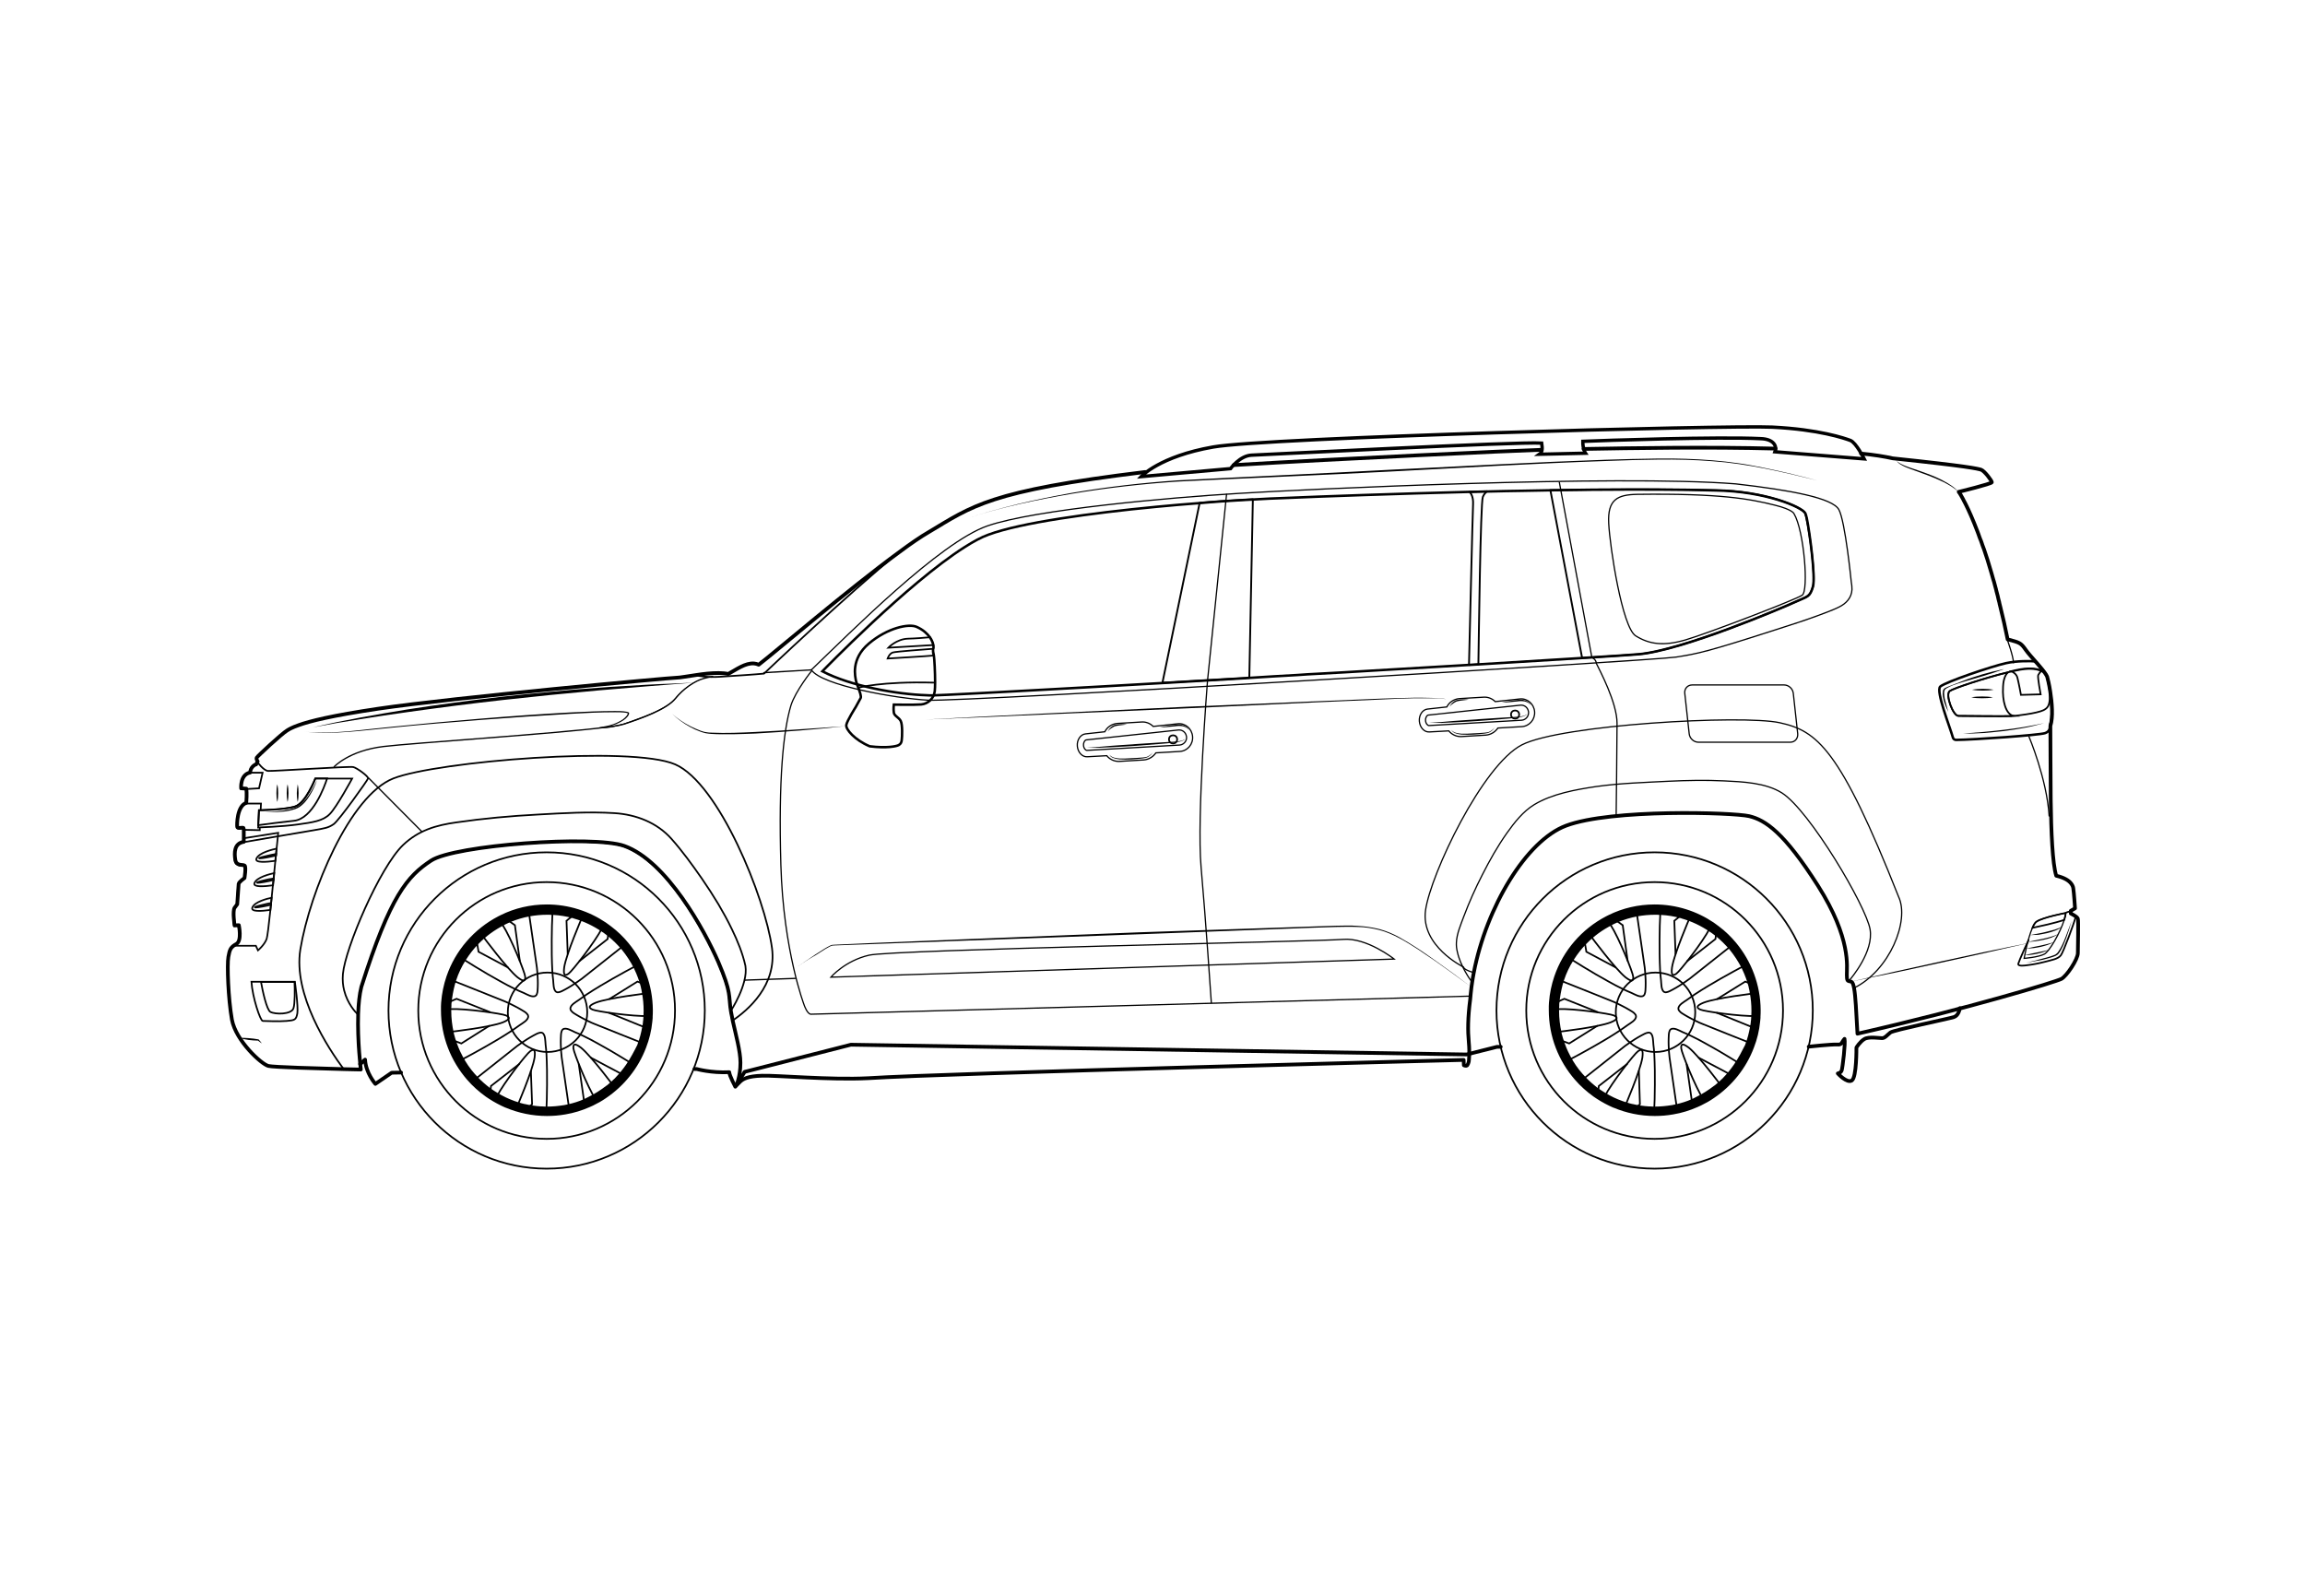 <?xml version="1.0" encoding="utf-8"?>
<svg version="1.0" id="Layer_2" xmlns="http://www.w3.org/2000/svg" x="0px" y="0px" viewBox="0 0 1300 900" style="enable-background:new 0 0 1300 900;">
  <style type="text/css">
	.st0{fill:#FFFFFF;}
	.st1{fill:#231F20;}
	.st2{fill:none;stroke:#000000;stroke-width:1.02;stroke-miterlimit:10;}
	.st3{fill:none;stroke:#000000;stroke-width:2.098;stroke-linecap:round;stroke-linejoin:round;stroke-miterlimit:10;}
	.st4{fill:none;stroke:#000000;stroke-width:0.957;stroke-miterlimit:10;}
	.st5{fill:none;stroke:#000000;stroke-width:0.729;stroke-miterlimit:10;}
	.st6{fill:none;stroke:#000000;stroke-width:0.699;stroke-miterlimit:10;}
	.st7{fill:none;stroke:#000000;stroke-width:0.699;stroke-linecap:round;stroke-miterlimit:10;}
	.st8{fill:none;stroke:#000000;stroke-width:1.399;stroke-miterlimit:10;}
	.st9{fill:none;stroke:#000000;stroke-width:1.033;stroke-linejoin:round;stroke-miterlimit:10;}
	.st10{fill:none;stroke:#050505;stroke-width:0.957;stroke-miterlimit:10;}
	.st11{fill:none;stroke:#000000;stroke-width:1.914;stroke-miterlimit:10;}
	.st12{fill:#424443;}
	.st13{fill:#0B0B0B;}
</style>
  <g>
    <path class="st3" d="M226.2,604.9l-5.3,0.1l-9.2,6.3c0,0-5.4-6.1-5.8-13.7c-1.5,1.2-1.9,2-2.8,2.5"/>
    <path class="st3" d="M846.4,590.4l-2.1,0l-17.1,4.3l-347.3-5.5L420,604.5l-5.3,8.4c0,0-3.4-6.5-3.4-8.2 c-10.2,0.5-18.4-1.8-18.4-1.8l-1.2,0"/>
    <path class="st3" d="M1105.3,568.6c-0.2,1.3-0.9,4.2-3.3,5c-3,1-33.9,7.3-35.8,8.7c-1.8,1.4-3.1,3.2-4.7,3.2s-7.5-1-10,0.5 c-2.5,1.5-4.5,4.8-4.5,4.8s0.2,16.8-2.6,18.6c-2.8,1.7-7.9-4-7.9-4s1.7-0.2,2.2-1.7c0.5-1.5,2.2-15.6,1.6-17.8 c-1.9,2.1-1.2,3.4-4.2,3.2c-3-0.2-16,1.2-16,1.2"/>
    <path class="st4" d="M207.6,439c-0.3,1.1-16.4,23.7-19.4,25.8c-3,2.1-5.2,2.4-11.6,3.5c-6.4,1-39.3,6.7-39.3,6.7 c0-5.4,0.1-7.3-0.2-7.7c0,0,0-0.1-0.1-0.1c-0.6-0.3-3.2,0.6-3.4-0.5c-0.2-1.3-0.2-11.7,5.1-13.6c0.4-5.3,0.1-7.4,0-7.9 c0-0.1,0-0.1,0-0.1l-2.9-0.2c0,0-0.7-7.7,5.1-8.9c0.1-2.9,2.6-4.5,3.4-4.6c0.8-1.7,0.8-1.7,0.8-1.7s3.5,4.9,6.1,5.1 c2.6,0.2,46-2.7,48-2.2C201.2,433,207.9,437.9,207.6,439z"/>
    <line class="st5" x1="430.5" y1="379.4" x2="457.6" y2="377.8"/>
    <g>
      <path d="M397.3,382.3l-0.1,0.2l0,0c-2.6,0.7-5,2-7.3,3.5c-2.3,1.5-4.4,3.2-6.3,5.2c-1,1-1.8,2-2.7,3l-0.7,0.8l-0.7,0.7 c-0.5,0.5-1,0.9-1.6,1.3c-2.2,1.7-4.6,3-7,4.2c-4.9,2.4-10,4.3-15.1,6.1l-3.9,1.3c-1.3,0.3-2.6,0.7-4,1c-1.3,0.3-2.7,0.6-4,0.8 c-1.4,0.2-2.7,0.4-4.2,0.1l-1.8-0.3l1.8-0.3c4.1-0.6,8.2-1.9,11.6-4.2c0.8-0.6,1.6-1.3,2.2-2.1c0.3-0.4,0.5-0.8,0.6-1.3l0-0.1 c0,0,0,0.1,0,0.1c0,0.1,0,0,0,0c0,0-0.2-0.1-0.3-0.1c-0.2-0.1-0.5-0.1-0.7-0.2c-2-0.3-4.1-0.3-6.2-0.3c-8.4,0-16.8,0.4-25.2,0.9 c-16.8,1-33.6,2.1-50.3,3.4c-16.8,1.3-33.5,2.7-50.3,4.4c-8.4,0.8-16.7,1.8-25.1,2.4c-4.2,0.3-8.4,0.5-12.6,0.6 c-2.1,0-4.2,0-6.3-0.2c-2.1-0.2-4.2-0.4-6.2-1c2,0.6,4.1,0.8,6.2,0.9c2.1,0.1,4.2,0.1,6.3,0.1c4.2-0.1,8.4-0.4,12.6-0.7 c4.2-0.4,8.4-0.8,12.5-1.3l12.5-1.3c16.7-1.7,33.5-3.2,50.3-4.6c16.8-1.4,33.5-2.6,50.4-3.5c8.4-0.4,16.8-0.8,25.2-0.8 c2.1,0,4.2,0,6.4,0.4c0.3,0,0.5,0.1,0.8,0.2c0.1,0.1,0.3,0.1,0.5,0.2c0.1,0.1,0.2,0.1,0.2,0.3c0,0.1,0,0.2,0,0.3l0,0.1 c-0.1,0.6-0.4,1.1-0.7,1.5c-0.7,0.9-1.5,1.6-2.4,2.2c-3.6,2.4-7.8,3.6-11.9,4.2l0-0.6c1.2,0.2,2.6,0.1,3.9-0.1 c1.3-0.2,2.7-0.4,4-0.7c1.3-0.3,2.6-0.6,3.9-0.9l3.8-1.3c5.1-1.8,10.2-3.7,15.1-6c2.4-1.2,4.8-2.5,7-4.1c0.5-0.4,1.1-0.8,1.6-1.3 l0.7-0.7l0.7-0.7c0.9-1,1.8-2.1,2.7-3c1.9-1.9,4.1-3.6,6.4-5.1c2.3-1.4,4.7-2.7,7.4-3.4l0,0L397.3,382.3z"/>
    </g>
    <path class="st4" d="M413,575.7c-0.4-1.8-0.8-3.6-1-5.3c-1.4-8.9,0.5-10-7.1-27.7c-7.7-17.7-29-56.8-53-65.4 c-17.4-6.2-95.7-0.5-109,8.3c-13.3,8.8-22.9,19.5-39.3,71.2c-1.1,4.4-1.6,9.7-1.8,15.3c-0.5,15.1,1.5,31.3,1.5,31.3 s-3.8-0.1-9.3-0.2c-8.8-11.8-28.8-42.2-24.6-67.8c5.4-32.5,27.9-86.8,52.5-96.4c24.6-9.6,134.3-18.6,158.9-7.9 c24.6,10.7,50.7,75,54.6,103.6C438.2,555.7,421.9,569.7,413,575.7z"/>
    <path class="st6" d="M468.6,551.1l317.7-10.2c0,0-15.5-12.3-28.9-11.1c-13.4,1.2-253.6,5.8-267.2,8.9S468.6,551.1,468.6,551.1z"/>
    <path class="st7" d="M1044.1,328.2c0.3,1.4,0.4,2.9,0.4,4.3c-0.2,4.6-3.3,7.9-7.2,9.8c-2.1,1.1-4.3,1.9-6.5,2.8 c-8.2,3.2-16.6,6-25.1,8.7c-43.6,14.1-47.9,14.8-60.5,16.8c-12.7,2-403.4,25.3-421.7,24.3c-18.3-1-60-8.3-65.9-17.1 c21.9-21,72.4-71.9,99.3-81.2s103.1-16,141.2-18.3c38.1-2.4,213.8-10.7,280.9-5.4c31.4,3.6,54.5,8,58.1,14.5 S1044.1,328.2,1044.1,328.2z"/>
    <path class="st6" d="M1045.5,557.3c-0.4-2.3-0.9-3.4-1.5-3.7c-0.5-0.2-0.9-0.2-1.3-0.3c-0.9-0.2-1.3-0.5-1.3-3.6 c-0.1-4.2,2.7-20.3-16.3-50.3c-19.1-30-29.6-37-38.8-39.2c-9.2-2.1-77.9-4.2-103.3,5.4c-22.4,8.4-44.9,45.9-52,82.9 c-3.4-1-5.3-2-5.6-3.1c0,0-24.3-11.8-21.4-32.1c2.9-20.4,32.1-81.8,54.3-93.2c22.1-11.4,124.3-17.1,145.4-12.5 c21.1,4.6,33.9,14.3,67.1,98.2C1077.1,519.2,1065.8,547.4,1045.5,557.3z"/>
    <path class="st8" d="M1022.5,330.8c-1.8,6.1-2.9,5.4-9.8,8.6c-7,3.2-63.9,27.5-88.7,29.6c-3.7,0.3-15.1,1.1-31.7,2.1 c-15.5,1-35.6,2.2-58.4,3.6c-1.8,0.1-3.5,0.2-5.3,0.3c-17.5,1-36.5,2.2-56,3.3c-9.7,0.6-19.6,1.2-29.5,1.7 c-3.8,0.2-7.6,0.4-11.4,0.7c-9,0.5-17.9,1-26.8,1.6c-0.9,0-1.8,0.1-2.7,0.2c-15.7,0.9-31.3,1.8-46.3,2.7c-23.2,1.3-45,2.6-63.9,3.6 c-10.8,0.6-20.7,1.1-29.4,1.6c-4.1,0.2-7.8,0.4-11.3,0.6c-14.2,0.7-23.4,1.2-25.6,1.2c-1,0-2.1,0-3.1-0.1 c-16.4-0.5-42.5-5-58.8-13.5c0,0,48-49.6,80.2-70c5-3.2,9.6-5.7,13.6-7.1c18.2-6.7,57.3-12.1,94.8-15.7c8.3-0.8,16.6-1.5,24.6-2.1 c2-0.2,4-0.3,6-0.5c4-0.3,7.8-0.6,11.6-0.8c4.3-0.3,8.4-0.5,12.3-0.7c3.3-0.2,6.4-0.3,9.3-0.5c2.3-0.1,4.9-0.2,7.7-0.3h0 c23.2-1,62.6-2.4,105.1-3.5c0.6,0,1.1,0,1.7,0c2.8-0.1,5.5-0.1,8.3-0.2c6.6-0.2,13.3-0.3,19.9-0.4c3.6-0.1,7.2-0.1,10.8-0.2 c1.6,0,3.2-0.1,4.9-0.1c7.7-0.1,15.4-0.2,23-0.3c25.8-0.2,50.2-0.2,70.2,0.4c27.5,0.4,48.6,9.3,50.4,12.9c0.2,0.5,0.5,1.4,0.8,2.7 C1020.7,300.7,1024,325.5,1022.5,330.8z"/>
    <path class="st9" d="M706.6,281.6l-2,100.7c-16.7,1-33.1,1.9-49,2.8l21-101.5C687.4,282.7,697.6,282.1,706.6,281.6z"/>
    <path class="st6" d="M691.8,278.5l-10.8,105.7c0,0-6.1,76.9-3.6,104.8c2.5,27.9,5.8,76.8,5.8,76.8"/>
    <path class="st6" d="M829.1,561.8c0,0-369.6,10.2-371.7,10.2s-3.8-5-3.8-5s-11.8-30.6-13.2-79.2c-1.4-48.6,1.4-75.7,5.7-90 c2.6-8.2,11.7-19.5,11.7-19.5"/>
    <path class="st9" d="M838.7,277.1c-0.9,0.7-1.8,1.7-2.4,3.2c-1.3,3.3-2.3,81.5-2.5,94.4c-1.8,0.1-3.5,0.2-5.3,0.3 c0.3-11.4,2-84.4,2.3-90.6c0.2-3.9-1-6-2-7C832,277.2,835.3,277.2,838.7,277.1z"/>
    <path class="st9" d="M1022.5,330.8c-1.8,6.1-2.9,5.4-9.8,8.6c-7,3.2-63.9,27.5-88.7,29.6c-3.7,0.3-15.1,1.1-31.7,2.1l-17.9-94.7 c34.1-0.5,67.4-0.6,93.2,0.1c27.5,0.4,48.6,9.3,50.4,12.9C1019.6,292.9,1024.3,324.7,1022.5,330.8z"/>
    <path class="st6" d="M1011.8,289.7c0,0-0.7-2.3-10.8-4.8c-14-3.5-30.7-6.7-77.6-6.1c-11.2,0.2-16.8,2.9-16.1,16.4 c0.7,13.6,7.6,58.6,15.2,63.4c7.7,4.8,15.7,5.9,28.1,2.3s62.1-22.7,65.8-25.2C1020.2,333.3,1017.5,299.2,1011.8,289.7z"/>
    <path class="st6" d="M1009.7,418.6h-51.8c-2.6,0-4.9-2.1-5.2-4.7l-2.5-22.9c-0.3-2.6,1.6-4.7,4.2-4.7h51.8c2.6,0,4.9,2.1,5.2,4.7 l2.5,22.9C1014.1,416.5,1012.3,418.6,1009.7,418.6z"/>
    <path class="st6" d="M879.4,271.7l18.4,99.1c0,0,2.4,1,2.5,3.3c1.9,3.9,11.7,22.2,11.7,33.8c0,11.6-0.5,52-0.5,52"/>
    <path class="st6" d="M1042.7,553.3c-0.9-0.2-1.3-0.5-1.3-3.6c0-0.3,0-0.6,0-1c0.2-5.4,1.4-21.3-16.3-49.3 c-19.1-30-29.6-37-38.8-39.2c-9.2-2.1-77.9-4.2-103.3,5.4c-23.5,8.8-47,49.6-52.9,88.2c-0.9-1.2-6.5-9-8.2-17.1 c-0.4-1.7-0.6-3.4-0.5-5.1c0.2-5,2.5-10.2,4.2-14.8c3-8,6.5-15.8,10.4-23.4c4.1-8.1,8.6-16.1,13.9-23.6c4.2-5.9,9.1-12.2,15.4-16 c10-6.1,23.5-8.5,34.9-10.2c13.5-1.9,27.4-2.3,41-3c10.4-0.5,20.8-0.7,31.1-0.2c10.5,0.5,23.5,1,32.7,6.8 c15.6,9.9,47.4,63.7,49.7,76.9C1056.8,536.5,1044.6,551.1,1042.7,553.3z"/>
    <g>
      <path d="M1069.4,258.5c-0.2,0.4-0.1,0.8,0.2,1.2c0.2,0.4,0.5,0.7,0.9,0.9c0.7,0.5,1.4,1,2.2,1.3c1.5,0.8,3.1,1.3,4.7,1.9 c3.3,1.1,6.5,2.2,9.7,3.4c3.2,1.2,6.4,2.5,9.4,4.2c1.5,0.8,3,1.7,4.4,2.7c1.4,1,2.7,2.1,3.8,3.5c-2.4-2.4-5.4-4.1-8.5-5.7 c-3.1-1.5-6.2-2.8-9.4-4c-3.2-1.2-6.4-2.3-9.6-3.5c-1.6-0.6-3.2-1.2-4.7-2.1c-0.8-0.4-1.5-0.9-2.1-1.5c-0.3-0.3-0.6-0.6-0.8-1 C1069.3,259.4,1069.1,258.9,1069.4,258.5z"/>
    </g>
    <path class="st4" d="M198.6,439.1c0,0-8.7,16.1-12.6,20c-3.8,3.9-9.6,4.7-18.2,5.9c-8.6,1.2-22.2,1.7-22.2,1.7l0.1-1.2l0.4-8.5 c0,0,14.3-0.2,20.4-2.1c6.1-2,11.4-15.8,11.4-15.8l6.7,0L198.6,439.1z"/>
    <path class="st4" d="M184.5,439c-1.5,4.7-8.1,22.8-18.7,23.9c-7.7,0.8-15.6,1.9-20.2,2.5l0.4-8.5c0,0,14.3-0.2,20.4-2.1 c6.1-2,11.4-15.8,11.4-15.8L184.5,439z"/>
    <path class="st10" d="M156.9,469.7c0,0-0.3,3.5-0.9,8.9c-0.1,1-0.2,2-0.3,3c0,0.3-0.1,0.6-0.1,0.9c-0.1,1-0.2,1.9-0.3,3 c-0.2,2.2-0.5,4.5-0.7,7c-0.1,1-0.2,2-0.3,3c0,0.3-0.1,0.6-0.1,0.9c-0.1,1-0.2,2-0.3,3c-0.2,2.3-0.5,4.7-0.7,7c-0.1,1-0.2,2-0.3,3 c0,0.3-0.1,0.6-0.1,1c-0.1,1-0.2,2-0.3,2.9c-0.9,8.5-1.7,15.1-2.1,16.2c-1.2,3.4-4.9,6.5-4.9,6.5l-1.2-2.6H132 c0.3-0.2,0.6-0.4,1-0.6c3.3-1.8,1.4-10.6,1.4-10.6l-2.4,0.1c0,0-1.2-8.1,0-9.9c1.3-1.8,1.5-2,1.5-2s0.7-10.4,0.8-11.5 c0.2-1.1,3.3-3.3,3.3-3.3s1-6.2,0.1-7c-0.9-0.8-4.7,0.5-5.3-3.3c-0.6-3.8-0.7-9.3,4.8-10.1c0-0.9,0-1.7,0-2.4L156.9,469.7z"/>
    <g>
      <path class="st10" d="M156,478.6c-0.1,1-0.2,2-0.3,3c0,0.3-0.1,0.6-0.1,0.9c-0.1,1-0.2,1.9-0.3,3c-5.1,0.7-11.6,1.2-10.7-1.2 C146,480.8,154.2,479,156,478.6z"/>
      <path class="st10" d="M152.7,482.2c1.1-0.2,2.2-0.4,3.1-0.6c0,0.3-0.1,0.6-0.1,0.9c-0.8,0.2-1.8,0.4-2.8,0.6 c-3.7,0.8-6.8,1.2-6.8,0.9C146,483.8,149,483,152.7,482.2z"/>
    </g>
    <g>
      <path class="st10" d="M154.7,492.4c-0.1,1-0.2,2-0.3,3c0,0.3-0.1,0.6-0.1,0.9c-0.1,1-0.2,2-0.3,3c-5.1,0.7-11.4,1.1-10.5-1.2 C144.7,494.7,152.5,492.9,154.7,492.4z"/>
      <path class="st10" d="M154.4,495.4c0,0.3-0.1,0.6-0.1,0.9c-0.8,0.2-1.7,0.4-2.6,0.6c-3.7,0.8-6.8,1.2-6.8,0.9 c-0.1-0.3,2.9-1.1,6.6-1.9C152.5,495.8,153.5,495.6,154.4,495.4z"/>
    </g>
    <g>
      <path class="st10" d="M153.2,506.3c-0.1,1-0.2,2-0.3,3c0,0.3-0.1,0.6-0.1,1c-0.1,1-0.2,2-0.3,2.9c-5.1,0.7-11.1,1.1-10.2-1.3 C143.5,508.6,150.8,506.8,153.2,506.3z"/>
      <path class="st10" d="M150.3,509.8c0.9-0.2,1.8-0.4,2.6-0.5c0,0.3-0.1,0.6-0.1,1c-0.7,0.2-1.5,0.3-2.3,0.5 c-3.7,0.8-6.8,1.2-6.8,0.9C143.6,511.4,146.6,510.6,150.3,509.8z"/>
    </g>
    <g>
      <path d="M134.7,585.4c1.9-0.1,3.7-0.1,5.6,0.1c1.8,0.1,3.7,0.4,5.5,0.7l0,0c0.1,0,0.1,0,0.1,0.1c0.6,0.7,1.3,1.4,1.8,2.2 c-0.8-0.5-1.5-1.1-2.3-1.7l0.2,0.1c-1.9,0-3.7-0.2-5.5-0.4C138.3,586.2,136.5,585.9,134.7,585.4z"/>
    </g>
    <path class="st4" d="M412,570.4c-1.4-8.9,0.5-10-7.1-27.7c-7.7-17.7-29-56.8-53-65.4c-17.4-6.2-95.7-0.5-109,8.3 c-13.3,8.8-22.9,19.5-39.3,71.2c-1.1,4.4-1.6,9.7-1.8,15.3c-1.2-1.1-5.8-5.9-7.7-13.5c-0.7-2.7-1-5.8-0.7-9.3 c1.3-14.5,20.7-60,33.9-72.7c8.7-8.3,18.6-11.2,30.2-12.8c15.2-2.2,30.5-3.6,45.8-4.4c14.5-0.8,28.8-1.7,43.3-0.8 c12.2,0.8,23.9,5.3,32.1,14.5c6.2,7,11.7,14.6,17,22.2c3.3,4.8,6.5,9.7,9.5,14.7c2.7,4.6,5.3,9.3,7.6,14.1c3.2,6.6,6,13.4,7.6,20.6 C422.1,555.2,412,570.4,412,570.4z"/>
    <path class="st5" d="M402.2,381.5c-0.7,0-4.3,0.9-5.1,1.1c-5.2,1.3-11.9,6-16.1,11.3c-4.8,6-18.4,11-29.1,14.5 c-0.1,0-0.2,0.1-0.4,0.1c-0.6,0.2-1.4,0.4-2.4,0.6c0,0-0.1,0-0.1,0c-2,0.4-4.9,0.8-8.4,1.2c-29.9,3.7-107.3,8.7-124.1,10.7 c-19.8,2.3-28.2,11.6-28.2,11.6"/>
    <path class="st4" d="M427.7,374.9c-0.3-0.1-0.6-0.2-1-0.3c-0.1,0-0.2,0-0.2-0.1c-0.3-0.1-0.6-0.1-0.9-0.2c-0.1,0-0.1,0-0.2,0 c-0.1,0-0.2,0-0.3,0c0,0,0,0,0,0c-5-0.4-10.2,3.4-14.6,5.9c-4.6-1-11.8-0.3-18,0.6c2.1,0.6,6.3,1.3,13.3,0.9 c11.3-0.7,20.4-1.4,20.4-1.4l4.7-0.4c0,0,46.6-44.3,76.3-68.6C478.7,332.2,436.6,368.1,427.7,374.9z"/>
    <path class="st11" d="M643.6,268.8l50.4-4.5c0,0,5.3-7.4,12-7.6s150.1-7.7,163.5-6.8c0.5,3.4,0.4,5.1-1.3,6.3 c5.8-0.1,26-0.6,26-0.6s-1.6-2.4-1.5-6.7c11.6-0.5,76.8-2.7,100.3-1.5c7.6,0.2,9.3,4.5,8.1,7.4c5.2,0.4,50.3,4,50.3,4 s-4.6-9.2-7.8-10.4c-3.2-1.2-17.6-6.2-44-7.5c-26.3-1.2-285.1,5.9-315.4,11.2S643.6,268.8,643.6,268.8z"/>
    <path class="st12" d="M1001.4,253c-0.1,0-0.3,0-0.4,0c0.1-0.3,0.2-0.5,0.3-0.8C1001.3,252.4,1001.4,252.7,1001.4,253z"/>
    <line class="st5" x1="207.8" y1="438.7" x2="238" y2="469.1"/>
    <g>
      <path d="M176.6,410.2c17.6-4.1,35.4-7.2,53.2-10.1c17.8-2.8,35.7-5.1,53.6-7.2c9-0.9,17.9-1.9,26.9-2.7c9-0.9,18-1.7,27-2.3 l6.7-0.5l6.8-0.4l13.5-0.8c4.5-0.3,9-0.4,13.5-0.6l13.5-0.6c-18,1.4-36,2.8-53.9,4.4c-18,1.6-35.9,3.4-53.8,5.4 c-17.9,2-35.8,4.3-53.6,6.8c-8.9,1.2-17.8,2.6-26.7,4C194.3,407,185.4,408.5,176.6,410.2z"/>
    </g>
    <g>
      <polygon points="1145.7,531.5 1133,534.4 1120.3,537.3 1094.9,542.9 1069.5,548.4 1056.7,551 1044,553.6 1056.7,550.7 &#10;&#9;&#9;&#9;1069.4,547.8 1094.8,542.2 1120.2,536.7 1132.9,534.1 &#9;&#9;"/>
    </g>
    <line class="st5" x1="419.6" y1="552.8" x2="448.7" y2="551.8"/>
    <g>
      <path class="st8" d="M1156.2,409.2c0,0,0.1,0.4,0,1c-0.1,1-0.7,2.6-2.9,3.3c-3.4,1.1-40,3.7-50.1,3.8c-0.8,0-1.6-0.5-1.8-1.4 c-1.6-5.8-9.8-26.3-7.1-28.7c3-2.6,28.9-11.4,37.1-13.2c6.4-1.4,13.7-1.2,16.6-1c2,2.2,3.9,4.5,5.2,6.2c0.6,0.9,1.1,1.6,1.3,2.2 c0.3,1.1,1.1,4.2,1.7,8.2C1157.2,396,1157.9,404.3,1156.2,409.2z"/>
      <path class="st4" d="M1156.2,389.8c0,0.1,0,0.2,0,0.3c-0.1,6.9-0.5,8.8-3.6,10.4c-1.8,0.9-5.9,1.8-10,2.4 c-2.6,0.4-5.2,0.7-7.2,0.9c-0.3,0-0.6,0-0.9,0.1c-4.6,0.2-27-0.1-30-0.1c-3,0-7.5-12.1-4.9-14c2.2-1.6,20.1-7.5,32.9-10.6 c0.6-0.2,1.2-0.3,1.8-0.4c2-0.5,3.7-0.8,5.3-1.1c6-1,9.7-0.2,11.8,0.8c0.8,0.4,1.4,0.8,1.8,1.1c0,0,0,0,0,0 c0.6,0.9,1.1,1.6,1.3,2.2C1154.8,382.6,1155.5,385.8,1156.2,389.8z"/>
      <path class="st4" d="M1150.9,391.6l-11.1,0.3c0,0-1.2-6.6-2-9.7c-0.5-2-2.3-3.1-3.5-3.7c2-0.5,3.7-0.8,5.3-1.1 c6-1,9.7-0.2,11.8,0.8c-0.9,1-1.7,2.1-1.9,2.6C1149.1,382,1150.9,391.6,1150.9,391.6z"/>
      <path class="st4" d="M1135.4,403.7c-0.3,0-0.6,0-0.9,0.1c-4.6,0.2-27-0.1-30-0.1c-3,0-7.5-12.1-4.9-14c2.2-1.6,20.1-7.5,32.9-10.6 c-1.1,1.1-2.6,3.3-2.8,8.2C1129.2,395.4,1131.3,402.7,1135.4,403.7z"/>
      <g>
        <path d="M1107.3,413.7c3.8-0.3,7.7-0.6,11.5-0.9c3.8-0.4,7.6-0.7,11.4-1.2c3.8-0.4,7.6-1,11.4-1.6c3.8-0.6,7.5-1.4,11.3-2.2 c-3.7,1.1-7.4,2-11.2,2.7c-3.8,0.7-7.6,1.3-11.4,1.8c-3.8,0.4-7.6,0.8-11.5,1.1C1115,413.6,1111.1,413.8,1107.3,413.7z"/>
      </g>
    </g>
    <g>
      <path d="M149.2,458.1c1.6-0.1,3.2-0.2,4.8-0.3c1.6-0.1,3.2-0.3,4.7-0.5c1.6-0.2,3.1-0.5,4.7-0.8c1.5-0.4,3-0.8,4.4-1.6 c2.7-1.5,4.7-4.1,6.5-6.7c1.7-2.6,3.2-5.5,4.6-8.3c-1.1,3-2.4,5.9-4.1,8.6c-0.8,1.4-1.8,2.7-2.8,3.9c-1.1,1.2-2.3,2.3-3.7,3.1 c-1.4,0.8-3,1.2-4.6,1.6c-1.6,0.4-3.1,0.6-4.7,0.7C155.6,458.1,152.4,458.2,149.2,458.1z"/>
    </g>
    <g>
      <path class="st6" d="M672.6,415.3c-0.4-4.4-4.2-7.6-8.4-7.1l-13.8,1.5c-1.7-1.7-4.1-2.7-6.6-2.5l-13.5,0.8 c-3.2,0.2-5.9,2.1-7.2,4.7l-10.9,1.2c-2.8,0.3-4.9,3.4-4.6,6.9v0c0.3,3.5,2.8,6.2,5.6,6l11-0.6c1.7,2.1,4.4,3.4,7.3,3.2l13.5-0.8 c2.9-0.2,5.4-1.8,6.9-4l13.6-0.8C669.8,423.5,673,419.7,672.6,415.3z"/>
      <path class="st6" d="M668.1,418.8c-0.7,0.8-1.7,1.3-2.8,1.4l-52.3,3c-0.7,0-1.8-1.1-1.9-2.8c0,0,0-0.1,0-0.1 c-0.1-1.7,0.8-2.9,1.5-3l52.1-5.6c0.1,0,0.3,0,0.4,0c1.9,0,3.6,1.4,4,3.4c0,0.2,0.1,0.4,0.1,0.6 C669.3,416.8,668.9,418,668.1,418.8z"/>
      <g>
        <path d="M624.7,412.6c0.5-0.9,1.1-1.8,1.9-2.5c0.8-0.7,1.8-1.3,2.8-1.4c2.1-0.4,4.1-0.4,6.2-0.1c-2,0.3-4.1,0.4-6,0.8 c-1,0.2-1.8,0.6-2.6,1.2C626.1,411.1,625.4,411.8,624.7,412.6z"/>
      </g>
      <g>
        <path d="M654.2,410.2c1.4-0.3,2.8-0.6,4.3-0.8c1.4-0.2,2.9-0.4,4.3-0.6c0.7-0.1,1.4-0.2,2.2-0.2c0.7,0,1.5,0.1,2.2,0.4 c0.7,0.2,1.4,0.5,2,1c0.6,0.5,1.1,1,1.4,1.7c-0.9-1.2-2.2-1.8-3.5-2.1c-0.7-0.1-1.4-0.2-2.1-0.2c-0.7,0-1.4,0.1-2.1,0.2 c-1.4,0.1-2.9,0.3-4.3,0.4C657,410.1,655.6,410.2,654.2,410.2z"/>
      </g>
      <g>
        <path d="M625.7,425.6c0.6,0.9,1.7,1.4,2.7,1.7c1,0.3,2.1,0.4,3.2,0.5c2.2,0,4.4,0,6.5-0.2c2.2-0.1,4.4-0.2,6.5-0.4 c1.1-0.1,2.2-0.2,3.1-0.8c0.9-0.5,1.8-1.3,2.5-2c-0.7,0.9-1.4,1.7-2.4,2.3c-0.5,0.3-1,0.6-1.5,0.7c-0.5,0.1-1.1,0.2-1.6,0.3 c-2.2,0.3-4.4,0.5-6.6,0.6c-2.2,0.1-4.4,0.1-6.6,0c-1.1-0.1-2.2-0.3-3.3-0.7C627.2,427.3,626.1,426.7,625.7,425.6z"/>
      </g>
      <circle class="st4" cx="661.6" cy="417" r="2.3"/>
    </g>
    <g>
      <path class="st4" d="M526.7,369.7c-2.5,0.3-26.1,1.7-26.1,1.7s0.9-2.7,2.9-3.4c1.8-0.6,19.5-1.8,22.8-2.1c0,0.4,0,2.5,0.4,3.2 C526.6,369.3,526.7,369.5,526.7,369.7z"/>
      <path class="st4" d="M526.4,363.8l-25.4,1.5c0,0,4.6-4.9,11.1-5.1c4.1-0.1,9.1-0.5,12.4-0.8C525.6,361,526.1,362.6,526.4,363.8z"/>
      <path class="st8" d="M527.4,384.7c0,2.2-0.1,4-0.2,5.1c-0.5,4.2-3.9,7.2-7.7,7.5c-3.7,0.3-15.4,0.1-15.4,0.1s-0.3,2.4,0,4.4 c0.2,2,2.8,2.7,3.9,4.8c1.1,2.1,0.8,9,0.6,10.5c-0.1,1.5-0.5,2.4-1.7,3.1c-1.2,0.7-6.7,1.9-16.4,0.7c-8.5-3.6-13.6-9.6-13.2-12 c0.4-2.4,5.3-10.1,5.3-10.1s2-3.7,2.8-5.1c0.5-0.9-0.5-3.6-1.4-6c-0.5-1.4-1-2.8-1.2-3.6c-0.4-2.3-3.2-12.4,7.3-21.2 c10.4-8.8,22.6-11.4,27-9.3c3.6,1.6,5.9,3.8,7.4,5.9c1.1,1.6,1.7,3.2,1.9,4.4c0.2,1.2,0.1,2-0.2,2.2v0c0,0.4,0,2.5,0.4,3.2 c0,0.1,0.1,0.2,0.1,0.4C527,371.6,527.4,379.2,527.4,384.7z"/>
    </g>
    <g>
      <path class="st4" d="M1165.1,514.8c1-0.5,1.9-0.7,2.6-0.7v1.1c0,0,1.8,0.9,3,1.8c-1,3.9-7,20-8.4,21.8c-0.8,1.1-2.4,1.8-3.6,2.2 c-1.7,0.5-3.5,1-5.2,1.4c-3.5,0.9-7,1.6-10.5,2c-0.7,0.1-5.1,0.8-4.7-0.9c0.6-2.1,4.7-10.9,5.9-13.6"/>
      <g>
        <g>
          <path d="M1144.9,527.4l4.7-0.9c1.6-0.3,3.1-0.6,4.6-1c1.5-0.4,3.1-0.8,4.6-1.2l1.1-0.4l1.1-0.4c0.4-0.1,0.7-0.3,1.1-0.5 c0.3-0.2,0.7-0.4,1-0.6c-1.1,1.2-2.6,1.9-4.1,2.5c-1.5,0.6-3,1-4.6,1.4c-1.6,0.3-3.1,0.6-4.7,0.9 C1148.1,527.2,1146.5,527.4,1144.9,527.4z"/>
        </g>
        <g>
          <path d="M1143.7,531.2l4.4-0.9c1.5-0.3,2.9-0.6,4.4-0.9c1.5-0.3,2.9-0.7,4.3-1.1c1.4-0.4,2.8-0.9,4.2-1.6 c-1.2,0.9-2.6,1.5-4,2.1c-1.4,0.5-2.9,0.9-4.3,1.2c-1.5,0.3-2.9,0.6-4.4,0.8C1146.7,531,1145.2,531.2,1143.7,531.2z"/>
        </g>
        <g>
          <path d="M1142.8,535c1.3-0.3,2.7-0.6,4-0.9l4-0.8c1.3-0.3,2.6-0.6,3.9-0.9c1.3-0.3,2.6-0.7,3.9-1.2c-1.2,0.7-2.4,1.2-3.7,1.7 c-1.3,0.4-2.6,0.8-3.9,1.1c-1.3,0.3-2.7,0.5-4,0.7C1145.5,534.8,1144.1,535,1142.8,535z"/>
        </g>
        <g>
          <path d="M1141.9,538.7c2.3-0.6,4.5-1,6.8-1.5c2.3-0.5,4.5-0.9,6.8-1.5c-2.1,1.1-4.4,1.7-6.6,2.2 C1146.6,538.4,1144.3,538.7,1141.9,538.7z"/>
        </g>
      </g>
      <g>
        <path d="M1142.7,543c3.1-0.8,6.3-1.5,9.4-2.4c1.6-0.4,3.1-0.8,4.6-1.3c0.8-0.3,1.5-0.5,2.2-0.8l0.5-0.3c0.2-0.1,0.3-0.2,0.4-0.3 c0.3-0.2,0.5-0.5,0.8-0.8c0.9-1.2,1.7-2.7,2.4-4.1c0.7-1.4,1.3-2.9,1.9-4.4c1.2-3,2.3-6,3.4-9.1c-0.8,3.1-1.8,6.2-2.9,9.3 c-0.5,1.5-1.2,3-1.8,4.5c-0.7,1.5-1.4,2.9-2.4,4.3c-0.3,0.3-0.5,0.7-0.9,0.9c-0.2,0.1-0.4,0.3-0.6,0.4l-0.6,0.3 c-0.8,0.3-1.5,0.6-2.3,0.8c-1.6,0.5-3.1,0.9-4.7,1.3C1149,541.8,1145.8,542.5,1142.7,543z"/>
      </g>
      <path class="st4" d="M1165,514.9c0,1.1-0.3,2.4-0.8,3.9c-5.2,1.8-13.7,3.6-17.9,4.5c0.7-1.7,1.5-3,2.3-3.5 C1152.3,517.3,1165,514.9,1165,514.9z"/>
      <path class="st6" d="M1165,514.9c0,1.1-0.3,2.4-0.8,3.9c-2.2,7.1-8.4,17.9-11.2,19.3c-3.5,1.8-11.4,2.4-11.4,2.4s2-11.2,4.7-17.3 c0.7-1.7,1.5-3,2.3-3.5C1152.3,517.3,1165,514.9,1165,514.9z"/>
    </g>
    <g>
      <path class="st4" d="M167.7,571.5c-0.7,3.7-1.4,3.9-6,4.3c-4.6,0.4-12.1,0-13.5,0c-1.4,0-5.8-13.3-6.4-22.1h24.5 C166.3,553.7,168.3,567.7,167.7,571.5z"/>
      <path class="st4" d="M165.5,568.7c-1.2,3.5-10.2,3.5-13,2c-2.1-1.2-4.4-11.8-5.3-16.9h18.9C166.3,557.9,166.4,566.1,165.5,568.7z"/>
    </g>
    <path class="st3" d="M695.8,262.3c61.4-3.7,156.8-8.1,173.3-8.6"/>
    <path class="st3" d="M1049.6,255.8c7.4,0.7,13.5,1.7,17.9,2.7c42.9,4.5,47.7,5.8,49.8,6.4c2,0.7,6.1,6.3,6.1,7.1 c-0.2,0.9-18.7,5.4-18.7,5.4c0,0,0,0,0,0c0,0.1,0.2,0.3,0.5,0.7c0.1,0.1,0.2,0.3,0.3,0.5c0.1,0.2,0.2,0.4,0.4,0.6 c0.1,0.2,0.2,0.4,0.3,0.6c0.4,0.7,0.9,1.5,1.4,2.6c0.3,0.6,0.6,1.2,1,1.9c1.8,3.6,4.1,8.7,6.8,15.8c0.3,0.9,0.7,1.8,1,2.8 c0,0,0,0,0,0c0.2,0.4,0.3,0.8,0.5,1.3c0,0.1,0.1,0.3,0.2,0.4c0.2,0.6,0.4,1.1,0.6,1.7c0.1,0.4,0.3,0.8,0.4,1.2 c0.2,0.5,0.4,1.1,0.6,1.6c0,0,0,0,0,0c0.1,0.3,0.2,0.6,0.3,0.8c1.3,3.7,2.6,7.9,3.9,12.4c0.2,0.6,0.3,1.1,0.5,1.7 c0.2,0.8,0.5,1.7,0.7,2.5c0.2,0.5,0.3,1.1,0.5,1.6c0.1,0.5,0.3,1,0.4,1.5c0.3,1,0.5,2,0.8,3c0,0.2,0.1,0.3,0.1,0.5 c0.3,1,0.5,2,0.8,3c0.1,0.6,0.3,1.2,0.4,1.8c0.2,0.6,0.3,1.2,0.5,1.9c0,0.2,0.1,0.4,0.1,0.6c0.2,0.7,0.3,1.3,0.5,2 c1.4,5.6,2.8,11.7,4.1,18.2c6.8,1.8,7.4,1.9,10.2,5.9c1.2,1.7,3.4,4.2,5.6,6.7c0.6,0.7,1.3,1.4,1.9,2.2c1.3,1.5,2.5,2.9,3.3,4.1 c0.6,0.9,1.1,1.6,1.3,2.2c0.3,1.1,1.1,4.2,1.7,8.2c1,6.3,1.7,14.6,0.1,19.5c0,0.3,0,0.7,0,1c0.1,7.1,0,23.7,0.2,40.5 c0.2,18.1,1,36.3,3.1,43c4.6,1.1,7.1,2.7,8.4,4.4c0.7,0.9,1.1,1.8,1.2,2.6c0.4,2.3,1,11.4,1,11.4l-2.4,1.4v1.5c0,0,1.8,0.9,3,1.8 c0.5,0.4,0.9,0.8,1,1.1c0.4,1.1,0,15.8,0,19.4s-6.3,13-9.3,14.6c-3,1.6-51.7,16.5-115,30.9c-0.7-13-1.1-21.3-1.9-25.6 c-0.4-2.3-0.9-3.4-1.5-3.7c-0.5-0.2-0.9-0.2-1.3-0.3c-0.9-0.2-1.3-0.5-1.3-3.6c-0.1-4.2,2.7-20.3-16.3-50.3 c-19.1-30-29.6-37-38.8-39.2c-9.2-2.1-77.9-4.2-103.3,5.4c-22.4,8.4-44.9,45.9-52,82.9c-0.3,1.8-0.7,3.5-0.9,5.3 c-0.1,1-0.3,1.9-0.4,2.8c-0.3,2.3-0.5,4.6-0.7,6.8c-1.4,10.7-1.4,18-0.8,24.3c0.6,6.3,0,10.8,0,10.8s-0.5,2.5-1.4,2.5 c-0.9,0-1.4-0.3-1.4-0.3l-0.1-3c0,0-293,7.5-335.9,10.3c-21.4,1.1-51.9-1.7-59.8-1.4c-7.9,0.2-10.7,1.8-12.3,3.3 c-1.4,1.4-2.2,2.2-2.3,2.3c0.1-0.1,2.4-5,2.4-12.9c0-6.5-2.6-15.8-4.4-23.9c0-0.2-0.1-0.5-0.1-0.7c-0.3-1.6-0.6-3.1-0.9-4.6 c-1.4-8.9,0.5-10-7.1-27.7c-7.7-17.7-29-56.8-53-65.4c-17.4-6.2-95.7-0.5-109,8.3c-13.3,8.8-22.9,19.5-39.3,71.2 c-1.1,4.4-1.6,9.7-1.8,15.3c-0.5,15.1,1.5,31.3,1.5,31.3s-3.8-0.1-9.3-0.2c-14.2-0.4-40-1.1-42.8-1.8c-3.9-0.9-18.4-14.2-20.6-26.1 c-2.1-11.9-2.8-31.1-2-35.4c0.7-3.8,1.1-5.1,3.5-6.7c0.3-0.2,0.6-0.4,1-0.6c3.3-1.8,1.4-10.6,1.4-10.6l-2.4,0.1c0,0-1.2-8.1,0-9.9 c1.3-1.8,1.5-2,1.5-2s0.7-10.4,0.8-11.5c0.2-1.1,3.3-3.3,3.3-3.3s1-6.2,0.1-7c-0.9-0.8-4.7,0.5-5.3-3.3c-0.6-3.8-0.7-9.3,4.8-10.1 c0-0.9,0-1.7,0-2.4c0-1.3,0-2.4,0-3.2c0-1.3,0-1.9-0.2-2.2c0,0,0-0.1-0.1-0.1c-0.6-0.3-3.2,0.6-3.4-0.5c-0.2-1.3-0.2-11.7,5.1-13.6 c0.4-5.3,0.1-7.4,0-7.9c0-0.1,0-0.1,0-0.1l-2.9-0.2c0,0-0.7-7.7,5.1-8.9c0.1-2.9,2.6-4.5,3.4-4.6c0.8-1.7,0.8-1.7,0.8-1.7s0,0,0,0 c-0.1-0.1-0.9-1.3-0.5-2.1c0.4-0.8,14-13.4,17.1-15.3c1.1-0.7,2.8-1.7,6.5-3c6.3-2.3,18.7-5.4,45-9.3 c41.8-6.2,165.2-17.5,168.6-17.5c1.5,0,5.7-0.8,10.7-1.5c2-0.3,4.1-0.6,6.2-0.8c4.4-0.4,8.7-0.5,11.8,0.2c4.5-2.4,9.6-6.3,14.6-5.9 c0.9,0.1,1.8,0.3,2.6,0.7c8.9-6.8,50.9-42.8,79.4-63.6c6.3-4.7,12-8.6,16.5-11.2c24.5-14.6,33.9-23.2,122.1-33.9"/>
    <path class="st3" d="M893.1,253.2c27.5-0.5,70.6-1.2,108.3-0.2"/>
    <g>
      <path d="M449.7,545.2c3.4-2.3,6.8-4.6,10.2-6.9c1.7-1.1,3.4-2.2,5.2-3.3c0.9-0.5,1.8-1.1,2.7-1.5c0.5-0.2,0.9-0.5,1.5-0.6l1.5-0.1 l24.6-1.1l49.1-2l98.3-3.9l98.3-3.3l12.3-0.4l6.2-0.1c2.1,0,4.1,0,6.2,0.2c2.1,0.1,4.1,0.3,6.1,0.6c2,0.3,4.1,0.7,6.1,1.2 c4,1.1,7.8,2.7,11.4,4.7c3.6,2,7.1,4.2,10.5,6.4c3.4,2.3,6.8,4.6,10.1,7c6.7,4.7,13.3,9.6,19.8,14.6c-6.6-4.9-13.2-9.7-19.9-14.4 c-3.4-2.3-6.8-4.6-10.2-6.9c-3.4-2.2-6.9-4.4-10.5-6.3c-3.6-1.9-7.4-3.6-11.3-4.6c-2-0.5-4-0.9-6-1.2c-2-0.3-4.1-0.5-6.1-0.5 c-2-0.1-4.1-0.1-6.1-0.1l-6.1,0.1l-12.3,0.4l-98.3,3.7l-98.3,3.6l-49.1,1.8l-24.6,0.9l-1.5,0.1c-0.5,0.1-0.9,0.3-1.4,0.5 c-0.9,0.5-1.8,1-2.7,1.5c-1.8,1.1-3.5,2.2-5.2,3.3C456.5,540.7,453.1,542.9,449.7,545.2z"/>
    </g>
    <g>
      <path d="M613.1,421.2c2.3,0.3,4.6,0.2,7,0l7-0.6l14-1l14-0.9l7-0.4c1.2-0.1,2.3-0.1,3.5-0.4c1.1-0.2,2.4-0.5,2.9-1.6 c-0.1,0.3-0.3,0.5-0.5,0.8c-0.2,0.2-0.4,0.4-0.7,0.5c-0.5,0.3-1.1,0.4-1.7,0.6c-1.1,0.3-2.3,0.4-3.5,0.6c-2.3,0.3-4.6,0.5-7,0.7 c-4.7,0.4-9.3,0.7-14,1.1c-4.7,0.3-9.3,0.6-14,0.8l-7,0.3C617.8,421.7,615.4,421.7,613.1,421.2z"/>
    </g>
    <g>
      <path class="st6" d="M865.5,401.3c-0.4-4.4-4.2-7.6-8.4-7.1l-13.8,1.5c-1.7-1.7-4.1-2.7-6.6-2.5l-13.5,0.8 c-3.2,0.2-5.9,2.1-7.2,4.7l-10.9,1.2c-2.8,0.3-4.9,3.4-4.6,6.9v0c0.3,3.5,2.8,6.2,5.6,6l11-0.6c1.7,2.1,4.4,3.4,7.3,3.2l13.5-0.8 c2.9-0.2,5.4-1.8,6.9-4l13.6-0.8C862.6,409.5,865.9,405.7,865.5,401.3z"/>
      <path class="st6" d="M861,404.8c-0.7,0.8-1.7,1.3-2.8,1.4l-52.3,3c-0.7,0-1.8-1.1-1.9-2.8c0,0,0-0.1,0-0.1c-0.1-1.7,0.8-2.9,1.5-3 l52.1-5.6c0.1,0,0.3,0,0.4,0c1.9,0,3.6,1.4,4,3.4c0,0.2,0.1,0.4,0.1,0.6C862.1,402.8,861.8,404,861,404.8z"/>
      <g>
        <path d="M817.5,398.6c0.5-0.9,1.1-1.8,1.9-2.5c0.8-0.7,1.8-1.3,2.8-1.4c2.1-0.4,4.1-0.4,6.2-0.1c-2,0.3-4.1,0.4-6,0.8 c-1,0.2-1.8,0.6-2.6,1.2C819,397.1,818.2,397.8,817.5,398.6z"/>
      </g>
      <g>
        <path d="M847,396.2c1.4-0.3,2.8-0.6,4.3-0.8c1.4-0.2,2.9-0.4,4.3-0.6c0.7-0.1,1.4-0.2,2.2-0.2c0.7,0,1.5,0.1,2.2,0.4 c0.7,0.2,1.4,0.5,2,1c0.6,0.5,1.1,1,1.4,1.7c-0.9-1.2-2.2-1.8-3.5-2.1c-0.7-0.1-1.4-0.2-2.1-0.2c-0.7,0-1.4,0.1-2.1,0.2 c-1.4,0.1-2.9,0.3-4.3,0.4C849.9,396.1,848.5,396.2,847,396.2z"/>
      </g>
      <g>
        <path d="M818.5,411.6c0.6,0.9,1.7,1.4,2.7,1.7c1,0.3,2.1,0.4,3.2,0.5c2.2,0,4.4,0,6.5-0.2c2.2-0.1,4.4-0.2,6.5-0.4 c1.1-0.1,2.2-0.2,3.1-0.8c0.9-0.5,1.8-1.3,2.5-2c-0.7,0.9-1.4,1.7-2.4,2.3c-0.5,0.3-1,0.6-1.5,0.7c-0.5,0.1-1.1,0.2-1.6,0.3 c-2.2,0.3-4.4,0.5-6.6,0.6c-2.2,0.1-4.4,0.1-6.6,0c-1.1-0.1-2.2-0.3-3.3-0.7C820.1,413.3,819,412.7,818.5,411.6z"/>
      </g>
      <circle class="st4" cx="854.5" cy="403" r="2.3"/>
    </g>
    <g>
      <path d="M806,407.2c2.3,0.3,4.6,0.2,7,0l7-0.6l14-1l14-0.9l7-0.4c1.2-0.1,2.3-0.1,3.5-0.4c1.1-0.2,2.4-0.5,2.9-1.6 c-0.1,0.3-0.3,0.5-0.5,0.8c-0.2,0.2-0.4,0.4-0.7,0.5c-0.5,0.3-1.1,0.4-1.7,0.6c-1.1,0.3-2.3,0.4-3.5,0.6c-2.3,0.3-4.6,0.5-7,0.7 c-4.7,0.4-9.3,0.7-14,1.1c-4.7,0.3-9.3,0.6-14,0.8l-7,0.3C810.6,407.7,808.3,407.7,806,407.2z"/>
    </g>
    <g>
      <path d="M521.9,405.8l36.8-1.9l36.8-1.8l73.5-3.5l73.6-3.1l36.8-1.5c6.1-0.2,12.3-0.4,18.4-0.5c3.1,0,6.1,0,9.2,0.1 c1.5,0,3.1,0.1,4.6,0.2c0.8,0.1,1.5,0.1,2.3,0.2c0.8,0.1,1.5,0.2,2.2,0.5c-0.7-0.3-1.5-0.3-2.3-0.4c-0.8-0.1-1.5-0.1-2.3-0.2 c-1.5-0.1-3.1-0.1-4.6-0.1c-3.1,0-6.1,0-9.2,0c-6.1,0.1-12.3,0.4-18.4,0.7l-36.8,1.6l-73.5,3.4l-73.6,3.2l-36.8,1.6L521.9,405.8z"/>
    </g>
    <g>
      <path d="M476.1,409.6l-12.5,1.3l-12.5,1.1c-8.3,0.7-16.7,1.2-25,1.7c-4.2,0.2-8.4,0.3-12.5,0.4c-4.2,0-8.4,0.1-12.6-0.2 c-1-0.1-2.1-0.2-3.1-0.4c-1.1-0.2-2-0.6-3-0.9c-2-0.7-3.9-1.6-5.7-2.6c-3.7-2-7.1-4.5-10.1-7.4c3.1,2.8,6.6,5.1,10.3,7 c1.9,0.9,3.8,1.8,5.7,2.5c1,0.3,2,0.7,3,0.8c1,0.2,2,0.3,3.1,0.3c8.3,0.4,16.7,0,25-0.4c8.3-0.4,16.7-0.9,25-1.5L476.1,409.6z"/>
    </g>
    <path class="st4" d="M484,387.9c0,0,12.6-3.7,42.8-2.9"/>
    <g>
      <path d="M545.7,292.3c9.5-3.2,19.3-5.8,29-8.2c9.8-2.3,19.7-4.3,29.6-6.1c19.8-3.4,39.9-5.7,59.9-7.1c40.2-2.1,80.4-3.8,120.5-6 c40.2-2,80.4-4.2,120.6-5.6c10.1-0.3,20.1-0.6,30.2-0.7c10.1-0.1,20.1,0.2,30.2,1c5,0.4,10,1,15,1.7c5,0.7,9.9,1.7,14.9,2.7 c9.9,2,19.6,4.4,29.4,7c-19.5-4.8-39.2-9.5-59.3-10.9c-10-0.8-20.1-1-30.1-0.9c-10.1,0.1-20.1,0.4-30.2,0.8 c-40.2,1.4-80.4,3.8-120.5,5.9c-40.2,2.1-80.4,3.7-120.6,5.7c-20.1,1.3-40.1,3.6-59.9,6.9c-9.9,1.7-19.8,3.6-29.6,5.8 C565,286.6,555.2,289.1,545.7,292.3z"/>
    </g>
    <g>
      <path d="M1112.2,389c2-0.4,4.1-0.5,6.1-0.5c2,0,4.1,0.1,6.1,0.5c-2,0.4-4.1,0.5-6.1,0.5C1116.3,389.5,1114.2,389.4,1112.2,389z"/>
    </g>
    <g>
      <path d="M1111.8,393.3c2-0.4,4.1-0.5,6.1-0.5c2,0,4.1,0.1,6.1,0.5c-2,0.4-4.1,0.5-6.1,0.5C1115.9,393.8,1113.8,393.7,1111.8,393.3 z"/>
    </g>
    <g>
      <path d="M1098.8,401.5c-0.9-1.8-1.7-3.7-2.3-5.6c-0.3-1-0.5-2-0.7-3c-0.2-1-0.2-2.1,0-3.2c0-0.1,0.1-0.3,0.1-0.4l0.2-0.4 c0.1-0.3,0.4-0.5,0.6-0.7c0.5-0.3,0.9-0.5,1.4-0.7c0.9-0.4,1.9-0.8,2.8-1.1l5.7-2.2c3.8-1.5,7.6-2.7,11.5-3.9 c3.9-1.1,7.8-2.1,11.8-2.9l0,0.1c-3.8,1.4-7.6,2.6-11.5,3.8l-11.6,3.4c-1.9,0.6-3.9,1.2-5.7,1.9c-0.9,0.4-1.8,0.8-2.7,1.3 c-0.4,0.2-0.9,0.5-1.2,0.8c-0.2,0.1-0.3,0.3-0.4,0.5l-0.1,0.3l-0.1,0.3c-0.2,0.9-0.1,1.9,0,2.8c0.1,1,0.3,2,0.6,2.9 C1097.7,397.6,1098.3,399.5,1098.8,401.5L1098.8,401.5z"/>
    </g>
    <path class="st7" d="M1131.9,360.2c0,0,3.6,9.8,3.7,13.6"/>
    <path class="st7" d="M1144.3,415.4c0,0,10.1,23.8,11.4,44.8"/>
    <g>
      <path d="M156.4,442.3c0.4,1.7,0.5,3.4,0.5,5c0,1.7-0.1,3.4-0.5,5c-0.4-1.7-0.5-3.4-0.5-5C155.9,445.7,156,444,156.4,442.3z"/>
    </g>
    <g>
      <path d="M162.2,442.3c0.4,1.7,0.5,3.4,0.5,5c0,1.7-0.1,3.4-0.5,5c-0.4-1.7-0.5-3.4-0.5-5C161.7,445.7,161.8,444,162.2,442.3z"/>
    </g>
    <g>
      <path d="M167.9,442.3c0.4,1.7,0.5,3.4,0.5,5c0,1.7-0.1,3.4-0.5,5c-0.4-1.7-0.5-3.4-0.5-5C167.5,445.7,167.6,444,167.9,442.3z"/>
    </g>
    <polyline class="st4" points="147,457 147.2,453.2 138.4,453.2 &#9;"/>
    <polyline class="st4" points="146.5,467 146.5,468.2 136.9,468 &#9;"/>
    <polyline class="st4" points="140.8,435.8 148.1,435.8 146.1,444.6 139,445 &#9;"/>
    <g>
      <circle class="st4" cx="308.3" cy="569.9" r="89.2"/>
      <circle class="st4" cx="308.3" cy="569.9" r="72.4"/>
      <path class="st13" d="M293.7,542.7l-0.2-1c0,0.1,0.1,0.2,0.1,0.3L293.7,542.7z"/>
      <path d="M354.4,531.8c-2.9-3.5-6.1-6.6-9.7-9.3c-0.6-0.5-1.2-0.9-1.9-1.4c-0.4-0.3-0.7-0.5-1.1-0.8l0,0 c-9.5-6.4-21-10.2-33.3-10.2c-9.3,0-18.1,2.1-26,6c-0.5,0.2-0.9,0.5-1.4,0.7c0,0,0,0,0,0c0,0,0,0,0,0c0,0,0,0,0,0c0,0,0,0,0,0 c0,0,0,0,0,0c-13.6,7.1-24.2,19.2-29.2,33.9c-1.6,4.7-2.6,9.6-3,14.7c0,0.7-0.1,1.3-0.1,2c0,0.6,0,1.2,0,1.9c0,0,0,0,0,0 c0,0,0,0,0,0c0,0,0,0,0,0c0,0,0,0,0,0c0,0.1,0,0.3,0,0.4c0,15,5.6,28.7,14.7,39.2c3.1,3.6,6.7,6.8,10.6,9.6 c0.6,0.4,1.2,0.8,1.8,1.2c2.9,1.9,6.1,3.6,9.3,5c0,0,0,0,0,0c0,0,0,0,0,0c0,0,0,0,0.1,0c7.2,3,15,4.7,23.3,4.7 c3.6,0,7-0.3,10.4-0.9c4.8-0.8,9.3-2.2,13.6-4.1c0.7-0.3,1.3-0.6,2-0.9c2.5-1.2,5-2.6,7.3-4.2c0,0,0,0,0,0c0,0,0,0,0,0 c10.2-6.9,18.2-16.8,22.6-28.5c1.8-4.6,3-9.5,3.5-14.6c0.1-0.7,0.1-1.4,0.2-2.1c0-0.3,0-0.5,0-0.8c0.1-1.2,0.1-2.4,0.1-3.7 C368.1,555.5,363,542.2,354.4,531.8z M353.4,600c-0.1,0.2-0.3,0.4-0.4,0.6c-1.8,2.6-3.8,5-6,7.3c-0.1,0.2-0.3,0.3-0.4,0.4 c-0.6,0.6-1.2,1.2-1.8,1.7c-0.2,0.2-0.4,0.4-0.6,0.5c-0.5,0.4-1,0.9-1.5,1.3c-0.2,0.2-0.4,0.4-0.7,0.5l0,0 c-3.2,2.5-6.7,4.7-10.4,6.5c-0.3,0.2-0.7,0.3-1,0.5c-0.3,0.2-0.7,0.3-1,0.5c-0.8,0.3-1.6,0.7-2.4,1c-2.9,1.1-6,1.9-9.2,2.5 c0,0-0.1,0-0.1,0l0,0c-3.1,0.5-6.2,0.8-9.4,0.8c-0.9,0-1.8,0-2.6-0.1c-0.2,0-0.5,0-0.7,0c-3.1-0.2-6.1-0.6-9-1.3 c-0.2,0-0.4-0.1-0.6-0.1c-0.8-0.2-1.7-0.4-2.5-0.7c-0.3-0.1-0.7-0.2-1-0.3c-0.6-0.2-1.2-0.4-1.8-0.6c-0.9-0.3-1.8-0.7-2.6-1 c0,0,0,0,0,0c-3.2-1.3-6.2-3-9-4.8c-0.3-0.2-0.6-0.4-0.9-0.6c-0.3-0.2-0.6-0.4-0.9-0.6c-0.7-0.5-1.4-1-2.1-1.6 c-2.5-2-4.8-4.2-6.9-6.6c0,0-0.1-0.1-0.1-0.1c-2.7-3-5-6.4-6.9-10c-0.1-0.2-0.2-0.4-0.3-0.6c-1.5-2.8-2.7-5.8-3.7-9 c-0.1-0.2-0.1-0.4-0.2-0.6c-0.2-0.8-0.5-1.6-0.7-2.5c0-0.2-0.1-0.4-0.1-0.6c-0.9-4-1.4-8.1-1.4-12.4c0-0.9,0-1.8,0.1-2.7 c0-0.2,0-0.5,0-0.7c0-0.4,0-0.7,0.1-1.1c0.1-0.8,0.1-1.7,0.3-2.5v0c0.5-3.5,1.2-6.9,2.3-10.2v0c0,0,0,0,0,0 c1.3-4,3.1-7.7,5.3-11.2c0.1-0.2,0.3-0.4,0.4-0.6c1.9-3,4.1-5.8,6.6-8.4c0.1-0.1,0.3-0.3,0.4-0.4c4.2-4.3,9-7.8,14.4-10.5 c0.1-0.1,0.2-0.1,0.3-0.2c0.3-0.2,0.7-0.3,1-0.5c0.7-0.3,1.5-0.7,2.2-1c3.4-1.4,7-2.5,10.8-3.2c3.3-0.6,6.6-0.9,10-0.9 c0.8,0,1.7,0,2.5,0.1c0.3,0,0.5,0,0.8,0c3.8,0.2,7.4,0.8,11,1.8c0.2,0,0.4,0.1,0.6,0.2h0c5.7,1.6,11.1,4.2,15.9,7.5 c0.1,0.1,0.2,0.1,0.3,0.2c0.3,0.2,0.6,0.4,0.9,0.6c0.7,0.5,1.3,1,2,1.5c2.9,2.3,5.6,5,8,7.8c0,0,0,0,0,0c2.6,3.2,4.9,6.7,6.8,10.4 c0.1,0.2,0.2,0.4,0.3,0.7c1.5,3.1,2.7,6.4,3.6,9.8v0c0,0.2,0.1,0.4,0.1,0.6v0c0.2,0.8,0.4,1.6,0.5,2.4c0,0.1,0,0.1,0,0.2 c0.7,3.4,1,6.9,1,10.4c0,1.6-0.1,3.2-0.2,4.8c0,0.2,0,0.5-0.1,0.7c0,0.4-0.1,0.7-0.1,1.1c-0.1,0.9-0.2,1.7-0.4,2.5 c-0.6,3.4-1.5,6.8-2.7,9.9c0,0,0,0.1,0,0.1C357.6,593,355.7,596.6,353.4,600z"/>
      <g>
        <path class="st4" d="M261.9,541.4c2.1,1.3,4.2,2.6,6.3,3.9c4.6,2.8,9.3,5.6,14.1,8.2c2.7,1.5,5.4,3,8.2,4.3 c1.6,0.8,3.2,1.5,4.9,2.2c1.6,0.7,4.9,2.8,6.7,1.6c0.3-0.2,0.6-0.6,0.7-1c0.5-1.2,0.4-2.7,0.5-4c0.1-1.4,0-2.8,0-4.1 c-0.1-2.3-0.2-4.5-0.5-6.8c-0.2-1.4-4.3-29.6-4.3-29.6"/>
        <path class="st4" d="M272.7,528.5c0,0,13.2,17.8,19.2,22.7c3.8,2.9,4.5,2,4.3-0.4s-7.9-21.7-12.7-29.1"/>
        <polyline class="st4" points="269,531.5 269.9,536.8 286.6,545.7 &#9;&#9;&#9;"/>
        <polyline class="st4" points="293.2,542.1 290.4,521.8 286.9,519.3 &#9;&#9;&#9;"/>
      </g>
      <g>
        <path class="st4" d="M260.2,597.7c2.2-1.1,4.4-2.3,6.6-3.5c4.8-2.6,9.5-5.3,14.2-8.1c2.6-1.6,5.3-3.2,7.8-4.9 c1.5-1,2.9-2,4.4-3.1c1.4-1,4.9-2.8,4.7-5c0-0.4-0.2-0.8-0.5-1.1c-0.8-1.1-2.1-1.7-3.2-2.4c-1.2-0.7-2.4-1.4-3.6-2 c-2-1-4-2.1-6.1-2.9c-1.3-0.6-27.8-11.1-27.8-11.1"/>
        <path class="st4" d="M254.4,581.9c0,0,22-2.5,29.2-5.3c4.4-1.8,4-2.9,1.8-3.9c-2.2-1-22.8-4-31.5-3.6"/>
        <polyline class="st4" points="255.1,586.6 260.2,588.5 276.2,578.4 &#9;&#9;&#9;"/>
        <polyline class="st4" points="276.5,570.9 257.5,563.3 253.6,565 &#9;&#9;&#9;"/>
      </g>
      <g>
        <path class="st4" d="M308.1,627.3c0.1-2.5,0.2-5,0.3-7.4c0.1-5.4,0.2-10.9,0.1-16.3c-0.1-3.1-0.1-6.2-0.3-9.2 c-0.1-1.8-0.3-3.5-0.5-5.3c-0.2-1.7,0-5.7-1.9-6.6c-0.4-0.2-0.8-0.2-1.2-0.1c-1.3,0.2-2.5,1-3.7,1.6c-1.2,0.6-2.4,1.4-3.6,2.1 c-1.9,1.2-3.8,2.5-5.6,3.8c-1.1,0.9-23.5,18.6-23.5,18.6"/>
        <path class="st4" d="M291.5,624.4c0,0,8.8-20.3,10-28c0.6-4.7-0.5-4.9-2.5-3.5c-2,1.4-14.8,17.7-18.8,25.5"/>
        <polyline class="st4" points="296,626.2 300.1,622.8 299.4,603.8 &#9;&#9;&#9;"/>
        <polyline class="st4" points="293.1,599.9 276.9,612.5 276.5,616.7 &#9;&#9;&#9;"/>
      </g>
      <g>
        <path class="st4" d="M357.7,600.7c-2.1-1.3-4.2-2.6-6.3-3.9c-4.6-2.8-9.3-5.6-14.1-8.2c-2.7-1.5-5.4-3-8.2-4.3 c-1.6-0.8-3.2-1.5-4.9-2.2c-1.6-0.7-4.9-2.8-6.7-1.6c-0.3,0.2-0.6,0.6-0.7,1c-0.5,1.2-0.4,2.7-0.5,4c-0.1,1.4,0,2.8,0,4.1 c0.1,2.3,0.2,4.5,0.5,6.8c0.2,1.4,4.3,29.6,4.3,29.6"/>
        <path class="st4" d="M346.9,613.6c0,0-13.2-17.8-19.2-22.7c-3.8-2.9-4.5-2-4.3,0.4s7.9,21.7,12.7,29.1"/>
        <polyline class="st4" points="350.7,610.6 349.8,605.3 333,596.4 &#9;&#9;&#9;"/>
        <polyline class="st4" points="326.4,600 329.3,620.3 332.7,622.8 &#9;&#9;&#9;"/>
      </g>
      <g>
        <path class="st4" d="M359.4,544.4c-2.2,1.1-4.4,2.3-6.6,3.5c-4.8,2.6-9.5,5.3-14.2,8.1c-2.6,1.6-5.3,3.2-7.8,4.9 c-1.5,1-2.9,2-4.4,3.1c-1.4,1-4.9,2.8-4.7,5c0,0.4,0.2,0.8,0.5,1.1c0.8,1.1,2.1,1.7,3.2,2.4c1.2,0.7,2.4,1.4,3.6,2 c2,1,4,2.1,6.1,2.9c1.3,0.6,27.8,11.1,27.8,11.1"/>
        <path class="st4" d="M365.2,560.2c0,0-22,2.5-29.2,5.3c-4.4,1.8-4,2.9-1.8,3.9c2.2,1,22.8,4,31.5,3.6"/>
        <polyline class="st4" points="364.5,555.5 359.5,553.6 343.4,563.6 &#9;&#9;&#9;"/>
        <polyline class="st4" points="343.2,571.1 362.2,578.8 366.1,577.1 &#9;&#9;&#9;"/>
      </g>
      <g>
        <path class="st4" d="M311.6,514.7c-0.1,2.5-0.2,5-0.3,7.4c-0.1,5.4-0.2,10.9-0.1,16.3c0.1,3.1,0.1,6.2,0.3,9.2 c0.1,1.8,0.3,3.5,0.5,5.3c0.2,1.7,0,5.7,1.9,6.6c0.4,0.2,0.8,0.2,1.2,0.1c1.3-0.2,2.5-1,3.7-1.6c1.2-0.6,2.4-1.4,3.6-2.1 c1.9-1.2,3.8-2.5,5.6-3.8c1.1-0.9,23.5-18.6,23.5-18.6"/>
        <path class="st4" d="M328.2,517.6c0,0-8.8,20.3-10,28c-0.6,4.7,0.5,4.9,2.5,3.5c2-1.4,14.8-17.7,18.8-25.5"/>
        <polyline class="st4" points="323.7,515.9 319.5,519.3 320.2,538.3 &#9;&#9;&#9;"/>
        <polyline class="st4" points="326.6,542.2 342.7,529.6 343.2,525.4 &#9;&#9;&#9;"/>
      </g>
      <circle class="st4" cx="308.8" cy="570.9" r="22.4"/>
    </g>
    <g>
      <circle class="st4" cx="933.2" cy="569.9" r="89.2"/>
      <circle class="st4" cx="933.2" cy="569.9" r="72.4"/>
      <path class="st13" d="M918.5,542.7l-0.2-1c0,0.1,0.1,0.2,0.1,0.3L918.5,542.7z"/>
      <path d="M979.2,531.8c-2.9-3.5-6.1-6.6-9.7-9.3c-0.6-0.5-1.2-0.9-1.9-1.4c-0.4-0.3-0.7-0.5-1.1-0.8l0,0 c-9.5-6.4-21-10.2-33.3-10.2c-9.3,0-18.1,2.1-26,6c-0.5,0.2-0.9,0.5-1.4,0.7c0,0,0,0,0,0c0,0,0,0,0,0c0,0,0,0,0,0c0,0,0,0,0,0 c0,0,0,0,0,0c-13.6,7.1-24.2,19.2-29.2,33.9c-1.6,4.7-2.6,9.6-3,14.7c0,0.7-0.1,1.3-0.1,2c0,0.6,0,1.2,0,1.9c0,0,0,0,0,0 c0,0,0,0,0,0c0,0,0,0,0,0c0,0,0,0,0,0c0,0.1,0,0.3,0,0.4c0,15,5.6,28.7,14.7,39.2c3.1,3.6,6.7,6.8,10.6,9.6 c0.6,0.4,1.2,0.8,1.8,1.2c2.9,1.9,6.1,3.6,9.3,5c0,0,0,0,0,0c0,0,0,0,0,0s0,0,0.1,0c7.2,3,15,4.7,23.3,4.7c3.6,0,7-0.3,10.4-0.9 c4.8-0.8,9.3-2.2,13.6-4.1c0.7-0.3,1.3-0.6,2-0.9c2.5-1.2,5-2.6,7.3-4.2c0,0,0,0,0,0c0,0,0,0,0,0c10.2-6.9,18.2-16.8,22.6-28.5 c1.8-4.6,3-9.5,3.5-14.6c0.1-0.7,0.1-1.4,0.2-2.1c0-0.3,0-0.5,0-0.8c0.1-1.2,0.1-2.4,0.1-3.7C992.9,555.5,987.8,542.2,979.2,531.8 z M978.2,600c-0.1,0.2-0.3,0.4-0.4,0.6c-1.8,2.6-3.8,5-6,7.3c-0.1,0.2-0.3,0.3-0.4,0.4c-0.6,0.6-1.2,1.2-1.8,1.7 c-0.2,0.2-0.4,0.4-0.6,0.5c-0.5,0.4-1,0.9-1.5,1.3c-0.2,0.2-0.4,0.4-0.7,0.5l0,0c-3.2,2.5-6.7,4.7-10.4,6.5 c-0.3,0.2-0.7,0.3-1,0.5c-0.3,0.2-0.7,0.3-1,0.5c-0.8,0.3-1.6,0.7-2.4,1c-2.9,1.1-6,1.9-9.2,2.5c0,0-0.1,0-0.1,0l0,0 c-3.1,0.5-6.2,0.8-9.4,0.8c-0.9,0-1.8,0-2.6-0.1c-0.2,0-0.5,0-0.7,0c-3.1-0.2-6.1-0.6-9-1.3c-0.2,0-0.4-0.1-0.6-0.1 c-0.8-0.2-1.7-0.4-2.5-0.7c-0.3-0.1-0.7-0.2-1-0.3c-0.6-0.2-1.2-0.4-1.8-0.6c-0.9-0.3-1.8-0.7-2.6-1c0,0,0,0,0,0 c-3.2-1.3-6.2-3-9-4.8c-0.3-0.2-0.6-0.4-0.9-0.6c-0.3-0.2-0.6-0.4-0.9-0.6c-0.7-0.5-1.4-1-2.1-1.6c-2.5-2-4.8-4.2-6.9-6.6 c0,0-0.1-0.1-0.1-0.1c-2.7-3-5-6.4-6.9-10c-0.1-0.2-0.2-0.4-0.3-0.6c-1.5-2.8-2.7-5.8-3.7-9c-0.1-0.2-0.1-0.4-0.2-0.6 c-0.2-0.8-0.5-1.6-0.7-2.5c0-0.2-0.1-0.4-0.1-0.6c-0.9-4-1.4-8.1-1.4-12.4c0-0.9,0-1.8,0.1-2.7c0-0.2,0-0.5,0-0.7 c0-0.4,0-0.7,0.1-1.1c0.1-0.8,0.1-1.7,0.3-2.5v0c0.5-3.5,1.2-6.9,2.3-10.2v0c0,0,0,0,0,0c1.3-4,3.1-7.7,5.3-11.2 c0.1-0.2,0.3-0.4,0.4-0.6c1.9-3,4.1-5.8,6.6-8.4c0.1-0.1,0.3-0.3,0.4-0.4c4.2-4.3,9-7.8,14.4-10.5c0.1-0.1,0.2-0.1,0.3-0.2 c0.3-0.2,0.7-0.3,1-0.5c0.7-0.3,1.5-0.7,2.2-1c3.4-1.4,7-2.5,10.8-3.2c3.3-0.6,6.6-0.9,10-0.9c0.8,0,1.7,0,2.5,0.1 c0.3,0,0.5,0,0.8,0c3.8,0.2,7.4,0.8,11,1.8c0.2,0,0.4,0.1,0.6,0.2h0c5.7,1.6,11.1,4.2,15.9,7.5c0.1,0.1,0.2,0.1,0.3,0.2 c0.3,0.2,0.6,0.4,0.9,0.6c0.7,0.5,1.3,1,2,1.5c2.9,2.3,5.6,5,8,7.8c0,0,0,0,0,0c2.6,3.2,4.9,6.7,6.8,10.4c0.1,0.2,0.2,0.4,0.3,0.7 c1.5,3.1,2.7,6.4,3.6,9.8v0c0,0.2,0.1,0.4,0.1,0.6v0c0.2,0.8,0.4,1.6,0.5,2.4c0,0.1,0,0.1,0,0.2c0.7,3.4,1,6.9,1,10.4 c0,1.6-0.1,3.2-0.2,4.8c0,0.2,0,0.5-0.1,0.7c0,0.4-0.1,0.7-0.1,1.1c-0.1,0.9-0.2,1.7-0.4,2.5c-0.6,3.4-1.5,6.8-2.7,9.9 c0,0,0,0.1,0,0.1C982.4,593,980.5,596.6,978.2,600z"/>
      <g>
        <path class="st4" d="M886.7,541.4c2.1,1.3,4.2,2.6,6.3,3.9c4.6,2.8,9.3,5.6,14.1,8.2c2.7,1.5,5.4,3,8.2,4.3 c1.6,0.8,3.2,1.5,4.9,2.2c1.6,0.7,4.9,2.8,6.7,1.6c0.3-0.2,0.6-0.6,0.7-1c0.5-1.2,0.4-2.7,0.5-4c0.1-1.4,0-2.8,0-4.1 c-0.1-2.3-0.2-4.5-0.5-6.8c-0.2-1.4-4.3-29.6-4.3-29.6"/>
        <path class="st4" d="M897.6,528.5c0,0,13.2,17.8,19.2,22.7c3.8,2.9,4.5,2,4.3-0.4s-7.9-21.7-12.7-29.1"/>
        <polyline class="st4" points="893.8,531.5 894.7,536.8 911.4,545.7 &#9;&#9;&#9;"/>
        <polyline class="st4" points="918,542.1 915.2,521.8 911.7,519.3 &#9;&#9;&#9;"/>
      </g>
      <g>
        <path class="st4" d="M885,597.7c2.2-1.1,4.4-2.3,6.6-3.5c4.8-2.6,9.5-5.3,14.2-8.1c2.6-1.6,5.3-3.2,7.8-4.9c1.5-1,2.9-2,4.4-3.1 c1.4-1,4.9-2.8,4.7-5c0-0.4-0.2-0.8-0.5-1.1c-0.8-1.1-2.1-1.7-3.2-2.4c-1.2-0.7-2.4-1.4-3.6-2c-2-1-4-2.1-6.1-2.9 c-1.3-0.6-27.8-11.1-27.8-11.1"/>
        <path class="st4" d="M879.2,581.9c0,0,22-2.5,29.2-5.3c4.4-1.8,4-2.9,1.8-3.9c-2.2-1-22.8-4-31.5-3.6"/>
        <polyline class="st4" points="879.9,586.6 885,588.5 901.1,578.4 &#9;&#9;&#9;"/>
        <polyline class="st4" points="901.3,570.9 882.3,563.3 878.4,565 &#9;&#9;&#9;"/>
      </g>
      <g>
        <path class="st4" d="M932.9,627.3c0.1-2.5,0.2-5,0.3-7.4c0.1-5.4,0.2-10.9,0.1-16.3c-0.1-3.1-0.1-6.2-0.3-9.2 c-0.1-1.8-0.3-3.5-0.5-5.3c-0.2-1.7,0-5.7-1.9-6.6c-0.4-0.2-0.8-0.2-1.2-0.1c-1.3,0.2-2.5,1-3.7,1.6c-1.2,0.6-2.4,1.4-3.6,2.1 c-1.9,1.2-3.8,2.5-5.6,3.8c-1.1,0.9-23.5,18.6-23.5,18.6"/>
        <path class="st4" d="M916.3,624.4c0,0,8.8-20.3,10-28c0.6-4.7-0.5-4.9-2.5-3.5c-2,1.4-14.8,17.7-18.8,25.5"/>
        <polyline class="st4" points="920.8,626.2 924.9,622.8 924.3,603.8 &#9;&#9;&#9;"/>
        <polyline class="st4" points="917.9,599.9 901.7,612.5 901.3,616.7 &#9;&#9;&#9;"/>
      </g>
      <g>
        <path class="st4" d="M982.5,600.7c-2.1-1.3-4.2-2.6-6.3-3.9c-4.6-2.8-9.3-5.6-14.1-8.2c-2.7-1.5-5.4-3-8.2-4.3 c-1.6-0.8-3.2-1.5-4.9-2.2c-1.6-0.7-4.9-2.8-6.7-1.6c-0.3,0.2-0.6,0.6-0.7,1c-0.5,1.2-0.4,2.7-0.5,4c-0.1,1.4,0,2.8,0,4.1 c0.1,2.3,0.2,4.5,0.5,6.8c0.2,1.4,4.3,29.6,4.3,29.6"/>
        <path class="st4" d="M971.7,613.6c0,0-13.2-17.8-19.2-22.7c-3.8-2.9-4.5-2-4.3,0.4s7.9,21.7,12.7,29.1"/>
        <polyline class="st4" points="975.5,610.6 974.6,605.3 957.8,596.4 &#9;&#9;&#9;"/>
        <polyline class="st4" points="951.2,600 954.1,620.3 957.5,622.8 &#9;&#9;&#9;"/>
      </g>
      <g>
        <path class="st4" d="M984.3,544.4c-2.2,1.1-4.4,2.3-6.6,3.5c-4.8,2.6-9.5,5.3-14.2,8.1c-2.6,1.6-5.3,3.2-7.8,4.9 c-1.5,1-2.9,2-4.4,3.1c-1.4,1-4.9,2.8-4.7,5c0,0.4,0.2,0.8,0.5,1.1c0.8,1.1,2.1,1.7,3.2,2.4c1.2,0.7,2.4,1.4,3.6,2 c2,1,4,2.1,6.1,2.9c1.3,0.6,27.8,11.1,27.8,11.1"/>
        <path class="st4" d="M990,560.2c0,0-22,2.5-29.2,5.3c-4.4,1.8-4,2.9-1.8,3.9s22.8,4,31.5,3.6"/>
        <polyline class="st4" points="989.3,555.5 984.3,553.6 968.2,563.6 &#9;&#9;&#9;"/>
        <polyline class="st4" points="968,571.1 987,578.8 990.9,577.1 &#9;&#9;&#9;"/>
      </g>
      <g>
        <path class="st4" d="M936.4,514.7c-0.1,2.5-0.2,5-0.3,7.4c-0.1,5.4-0.2,10.9-0.1,16.3c0.1,3.1,0.1,6.2,0.3,9.2 c0.1,1.8,0.3,3.5,0.5,5.3c0.2,1.7,0,5.7,1.9,6.6c0.4,0.2,0.8,0.2,1.2,0.1c1.3-0.2,2.5-1,3.7-1.6c1.2-0.6,2.4-1.4,3.6-2.1 c1.9-1.2,3.8-2.5,5.6-3.8c1.1-0.9,23.5-18.6,23.5-18.6"/>
        <path class="st4" d="M953,517.6c0,0-8.8,20.3-10,28c-0.6,4.7,0.5,4.9,2.5,3.5s14.8-17.7,18.8-25.5"/>
        <polyline class="st4" points="948.5,515.9 944.3,519.3 945,538.3 &#9;&#9;&#9;"/>
        <polyline class="st4" points="951.4,542.2 967.5,529.6 968,525.4 &#9;&#9;&#9;"/>
      </g>
      <circle class="st4" cx="933.7" cy="570.9" r="22.4"/>
    </g>
  </g>
</svg>